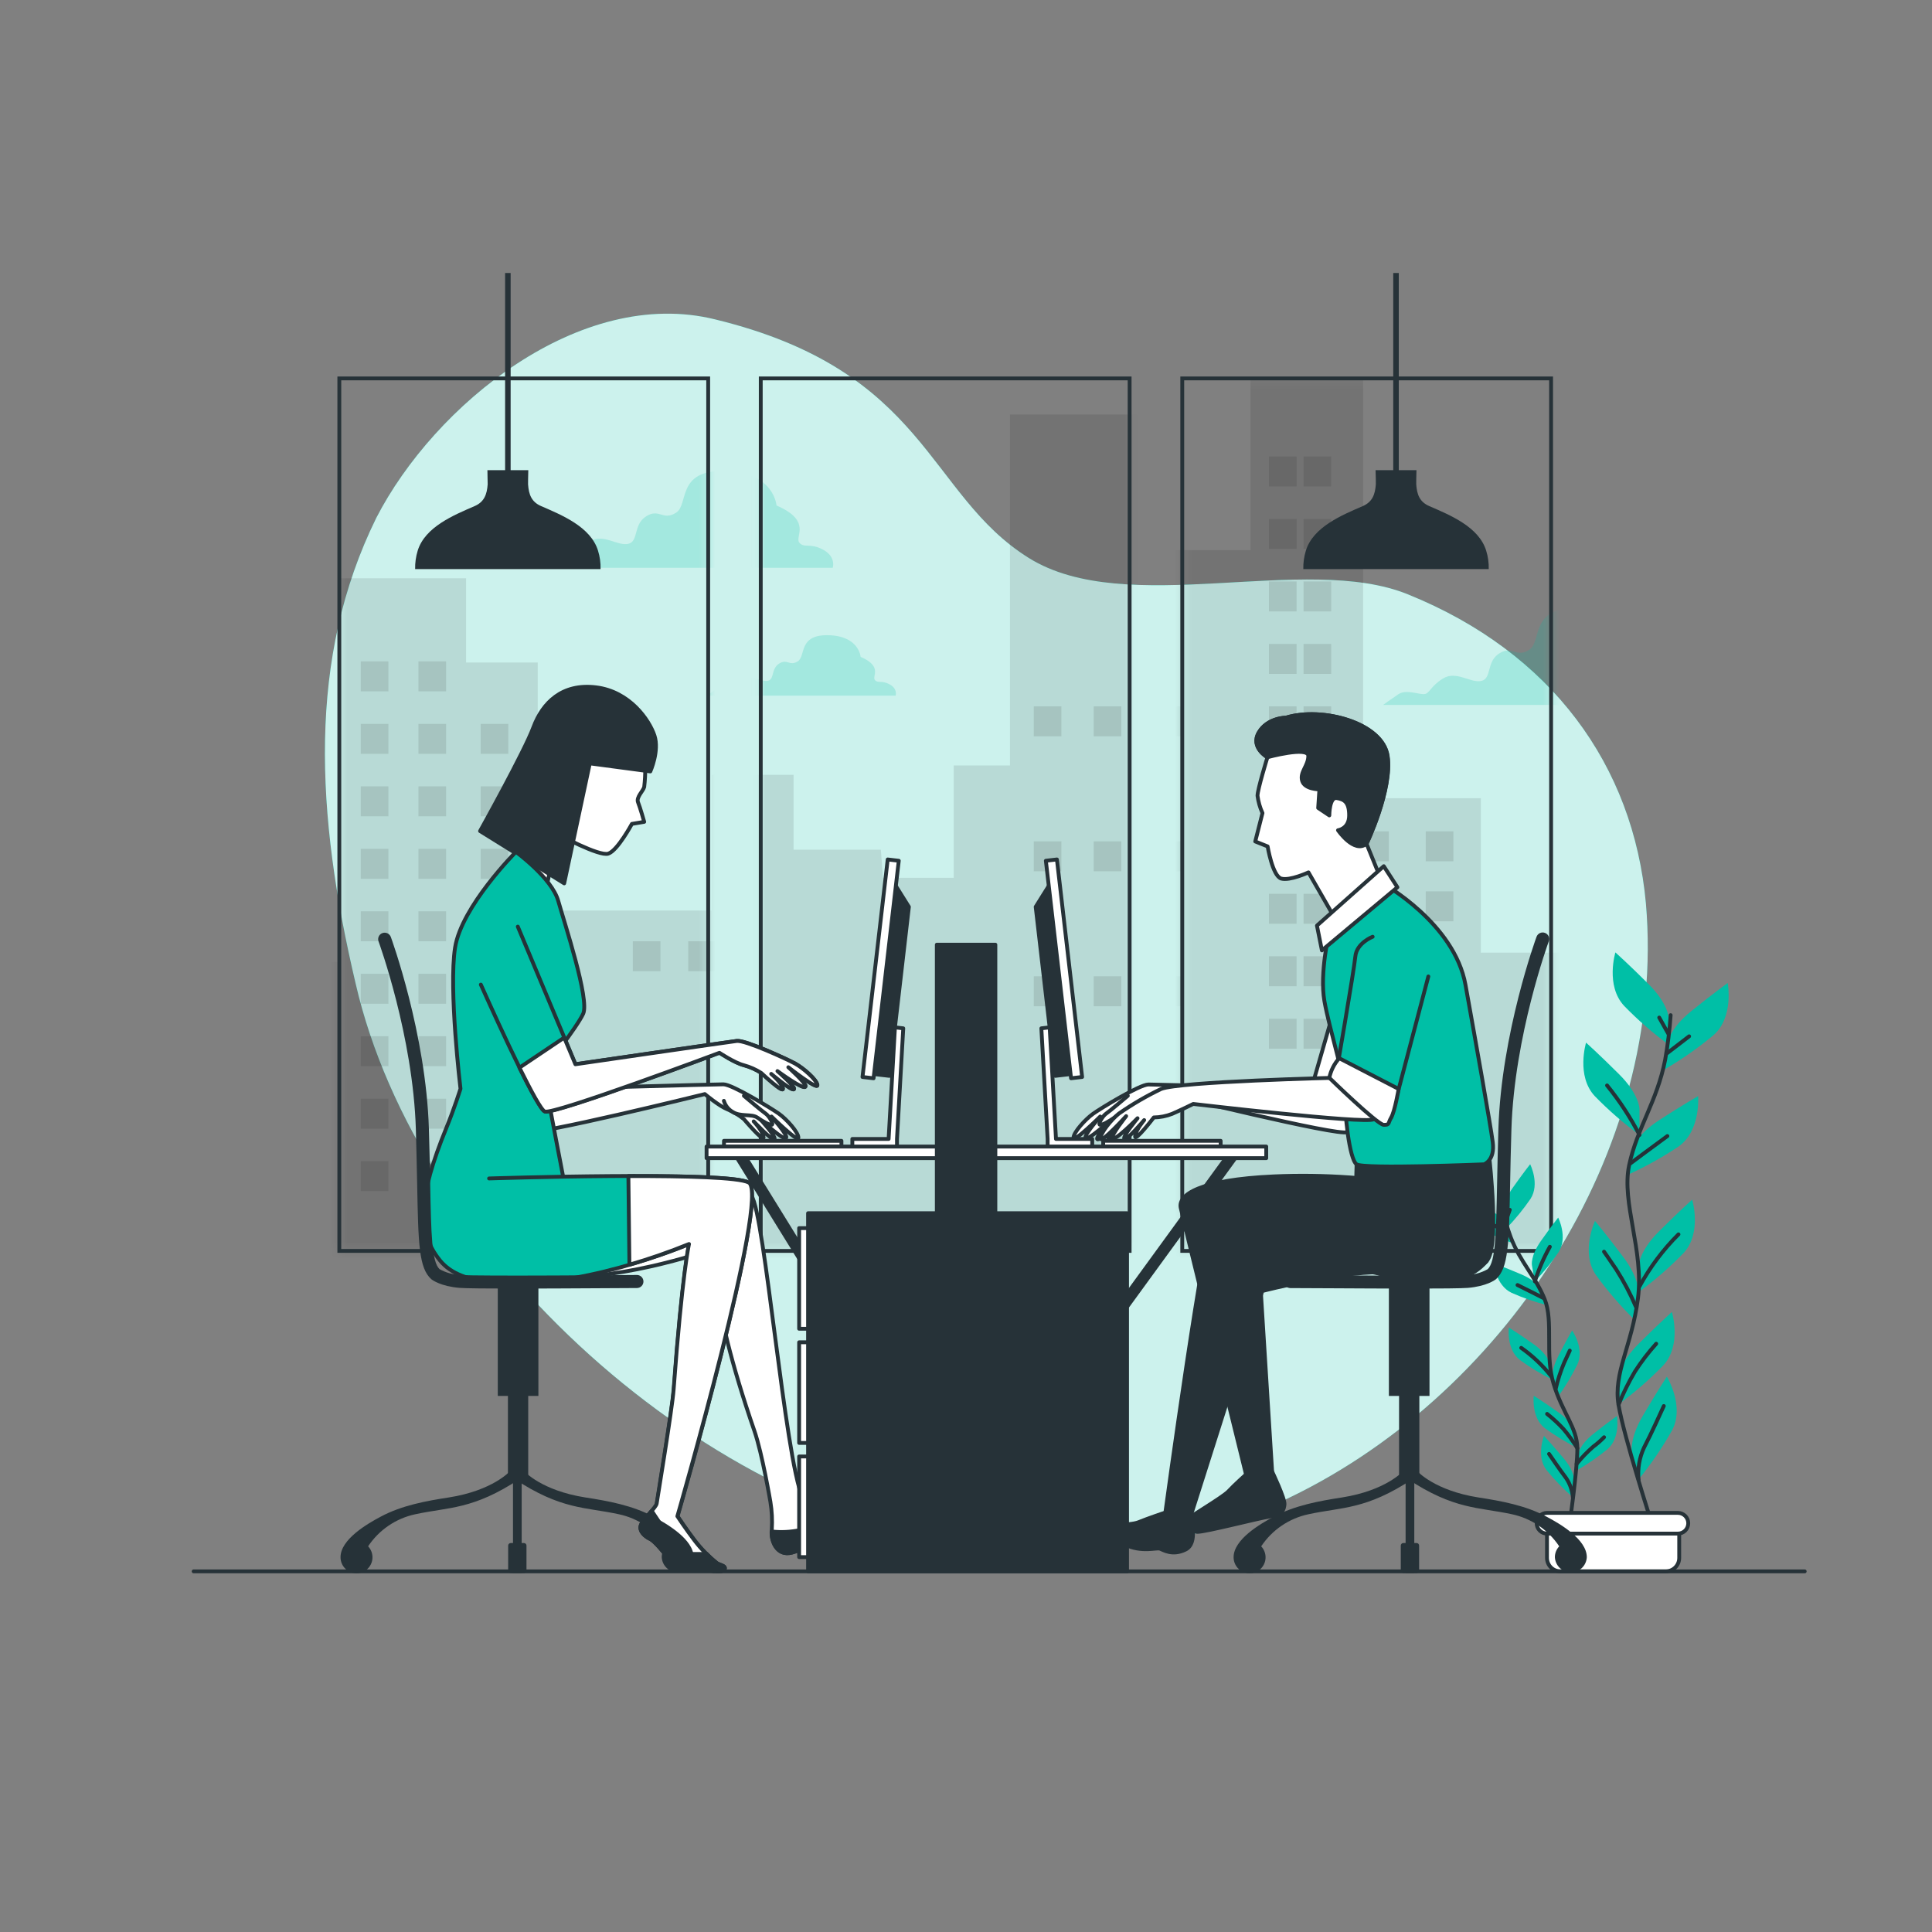 <?xml version="1.0" encoding="UTF-8"?> <svg xmlns="http://www.w3.org/2000/svg" width="231" height="231" viewBox="0 0 231 231" fill="none"><rect x="0" y="0" width="231" height="231" fill="#808080" stroke="none"/><path d="M118.265 185.12C124.459 185.82 130.72 185.68 136.876 184.702C142.485 183.758 147.934 182.036 153.066 179.584C179.56 167.405 199.36 137.778 196.792 108.008C195.285 91.534 185.555 78.032 168.355 71.072C156.056 66.05 134.694 73.998 123.011 66.717C110.818 59.109 110.91 44.367 85.519 38.192C69.366 34.186 51.932 48.428 44.995 61.916C36.725 78.716 37.74 97.29 42.528 117.624C49.933 149.745 84.54 181.422 118.265 185.12Z" fill="#00BFA6"></path><g opacity="0.8"><path d="M118.265 185.119C124.459 185.82 130.72 185.679 136.876 184.701C142.485 183.758 147.934 182.035 153.066 179.584C179.56 167.405 199.36 137.777 196.792 108.008C195.285 91.533 185.555 78.031 168.355 71.071C156.056 66.05 134.694 73.998 123.011 66.716C110.818 59.108 110.91 44.366 85.519 38.192C69.366 34.185 51.932 48.427 44.995 61.915C36.725 78.716 37.74 97.29 42.528 117.623C49.933 149.745 84.54 181.421 118.265 185.119Z" fill="white"></path></g><mask id="mask0_3989_47392" style="mask-type:luminance" maskUnits="userSpaceOnUse" x="40" y="45" width="146" height="105"><path d="M84.675 149.565H40.572V45.243H84.675V149.565ZM135.063 45.243H90.96V149.565H135.063V45.243ZM185.456 45.243H141.357V149.565H185.46L185.456 45.243Z" fill="white"></path></mask><g mask="url(#mask0_3989_47392)"><path d="M137.283 65.118V65.788H137.678C137.55 65.568 137.426 65.343 137.283 65.118Z" fill="white"></path><g opacity="0.2"><path d="M98.426 65.729C96.85 64.87 96.129 65.586 95.564 64.87C94.999 64.153 97.135 62.292 92.844 60.436C92.844 60.436 92.559 56.43 86.693 56.302C80.826 56.173 82.402 60.303 80.831 61.305C79.259 62.306 78.828 60.735 77.252 61.737C75.676 62.738 76.393 64.741 75.106 65.026C73.82 65.311 72.102 63.74 70.512 64.741C68.923 65.743 68.936 66.602 68.215 66.602C67.494 66.602 66.07 66.027 65.211 66.602C64.352 67.176 63.373 67.888 63.373 67.888H99.565C99.565 67.888 100.006 66.588 98.426 65.729Z" fill="#00BFA6"></path></g><g opacity="0.2"><path d="M200.43 82.121C198.854 81.262 198.133 81.979 197.568 81.262C197.003 80.546 199.139 78.69 194.848 76.829C194.848 76.829 194.563 72.823 188.696 72.694C182.83 72.566 184.406 76.7 182.834 77.702C181.263 78.703 180.831 77.128 179.256 78.129C177.68 79.131 178.397 81.134 177.11 81.418C175.824 81.703 174.106 80.132 172.516 81.134C170.927 82.135 170.94 82.994 170.219 82.994C169.498 82.994 168.074 82.42 167.215 82.994C166.355 83.569 165.377 84.281 165.377 84.281H201.569C201.569 84.281 201.996 82.981 200.43 82.121Z" fill="#00BFA6"></path></g><g opacity="0.2"><path d="M106.385 81.835C105.402 81.297 104.956 81.743 104.598 81.297C104.239 80.852 105.581 79.689 102.903 78.541C102.903 78.541 102.723 76.037 99.062 75.95C95.4 75.863 96.384 78.449 95.387 79.074C94.39 79.699 94.137 78.716 93.154 79.345C92.171 79.974 92.617 81.219 91.817 81.398C91.018 81.578 89.938 80.594 88.96 81.219C87.981 81.844 87.977 82.377 87.531 82.377C87.085 82.377 86.189 82.023 85.652 82.377C85.114 82.731 84.494 83.181 84.494 83.181H107.083C107.083 83.181 107.359 82.368 106.385 81.835Z" fill="#00BFA6"></path></g><path opacity="0.1" d="M17.709 153.278V115.023H40.427V69.142H55.725V79.212H64.293V108.867H85.095V92.641H94.885V101.59H102.088H105.318L105.575 104.953H114.028V91.524H120.759V49.562H137.279V65.784H149.518V45.349H162.978V95.438H177.055V113.902H186.881V154.1" fill="black"></path><path opacity="0.1" d="M46.443 79.08H43.135V82.663H46.443V79.08Z" fill="black"></path><path opacity="0.1" d="M53.339 79.08H50.031V82.663H53.339V79.08Z" fill="black"></path><path opacity="0.1" d="M46.443 86.549H43.135V90.132H46.443V86.549Z" fill="black"></path><path opacity="0.1" d="M53.339 86.549H50.031V90.132H53.339V86.549Z" fill="black"></path><path opacity="0.1" d="M60.778 86.549H57.471V90.132H60.778V86.549Z" fill="black"></path><path opacity="0.1" d="M60.778 94.019H57.471V97.602H60.778V94.019Z" fill="black"></path><path opacity="0.1" d="M60.778 101.49H57.471V105.073H60.778V101.49Z" fill="black"></path><path opacity="0.1" d="M60.778 108.959H57.471V112.542H60.778V108.959Z" fill="black"></path><path opacity="0.1" d="M60.778 116.429H57.471V120.012H60.778V116.429Z" fill="black"></path><path opacity="0.1" d="M60.778 123.899H57.471V127.483H60.778V123.899Z" fill="black"></path><path opacity="0.1" d="M46.443 94.019H43.135V97.602H46.443V94.019Z" fill="black"></path><path opacity="0.1" d="M53.339 94.019H50.031V97.602H53.339V94.019Z" fill="black"></path><path opacity="0.1" d="M46.443 101.49H43.135V105.073H46.443V101.49Z" fill="black"></path><path opacity="0.1" d="M53.339 101.49H50.031V105.073H53.339V101.49Z" fill="black"></path><path opacity="0.1" d="M46.443 108.959H43.135V112.542H46.443V108.959Z" fill="black"></path><path opacity="0.1" d="M53.339 108.959H50.031V112.542H53.339V108.959Z" fill="black"></path><path opacity="0.1" d="M46.443 116.429H43.135V120.012H46.443V116.429Z" fill="black"></path><path opacity="0.1" d="M78.974 112.542H75.666V116.125H78.974V112.542Z" fill="black"></path><path opacity="0.1" d="M85.595 112.542H82.287V116.125H85.595V112.542Z" fill="black"></path><path opacity="0.1" d="M155.028 54.578H151.721V58.161H155.028V54.578Z" fill="black"></path><path opacity="0.1" d="M159.165 54.578H155.857V58.161H159.165V54.578Z" fill="black"></path><path opacity="0.1" d="M155.028 62.048H151.721V65.631H155.028V62.048Z" fill="black"></path><path opacity="0.1" d="M159.165 62.048H155.857V65.631H159.165V62.048Z" fill="black"></path><path opacity="0.1" d="M155.028 69.519H151.721V73.102H155.028V69.519Z" fill="black"></path><path opacity="0.1" d="M159.165 69.519H155.857V73.102H159.165V69.519Z" fill="black"></path><path opacity="0.1" d="M155.028 76.988H151.721V80.572H155.028V76.988Z" fill="black"></path><path opacity="0.1" d="M159.165 76.988H155.857V80.572H159.165V76.988Z" fill="black"></path><path opacity="0.1" d="M155.028 84.457H151.721V88.041H155.028V84.457Z" fill="black"></path><path opacity="0.1" d="M159.165 84.457H155.857V88.041H159.165V84.457Z" fill="black"></path><path opacity="0.1" d="M126.907 84.457H123.6V88.041H126.907V84.457Z" fill="black"></path><path opacity="0.1" d="M134.073 84.457H130.766V88.041H134.073V84.457Z" fill="black"></path><path opacity="0.1" d="M141.243 84.457H137.936V88.041H141.243V84.457Z" fill="black"></path><path opacity="0.1" d="M126.907 100.593H123.6V104.176H126.907V100.593Z" fill="black"></path><path opacity="0.1" d="M134.073 100.593H130.766V104.176H134.073V100.593Z" fill="black"></path><path opacity="0.1" d="M141.243 100.593H137.936V104.176H141.243V100.593Z" fill="black"></path><path opacity="0.1" d="M126.907 116.728H123.6V120.311H126.907V116.728Z" fill="black"></path><path opacity="0.1" d="M134.073 116.728H130.766V120.311H134.073V116.728Z" fill="black"></path><path opacity="0.1" d="M141.243 116.728H137.936V120.311H141.243V116.728Z" fill="black"></path><path opacity="0.1" d="M155.028 91.928H151.721V95.511H155.028V91.928Z" fill="black"></path><path opacity="0.1" d="M159.165 91.928H155.857V95.511H159.165V91.928Z" fill="black"></path><path opacity="0.1" d="M155.028 99.398H151.721V102.982H155.028V99.398Z" fill="black"></path><path opacity="0.1" d="M159.165 99.398H155.857V102.982H159.165V99.398Z" fill="black"></path><path opacity="0.1" d="M155.028 106.867H151.721V110.451H155.028V106.867Z" fill="black"></path><path opacity="0.1" d="M159.165 106.867H155.857V110.451H159.165V106.867Z" fill="black"></path><path opacity="0.1" d="M166.056 99.398H162.748V102.982H166.056V99.398Z" fill="black"></path><path opacity="0.1" d="M173.778 99.398H170.471V102.982H173.778V99.398Z" fill="black"></path><path opacity="0.1" d="M166.056 106.57H162.748V110.153H166.056V106.57Z" fill="black"></path><path opacity="0.1" d="M173.778 106.57H170.471V110.153H173.778V106.57Z" fill="black"></path><path opacity="0.1" d="M166.056 113.736H162.748V117.32H166.056V113.736Z" fill="black"></path><path opacity="0.1" d="M173.778 113.736H170.471V117.32H173.778V113.736Z" fill="black"></path><path opacity="0.1" d="M166.056 120.907H162.748V124.491H166.056V120.907Z" fill="black"></path><path opacity="0.1" d="M173.778 120.907H170.471V124.491H173.778V120.907Z" fill="black"></path><path opacity="0.1" d="M155.028 114.333H151.721V117.917H155.028V114.333Z" fill="black"></path><path opacity="0.1" d="M159.165 114.333H155.857V117.917H159.165V114.333Z" fill="black"></path><path opacity="0.1" d="M155.028 121.804H151.721V125.388H155.028V121.804Z" fill="black"></path><path opacity="0.1" d="M159.165 121.804H155.857V125.388H159.165V121.804Z" fill="black"></path><path opacity="0.1" d="M53.339 116.429H50.031V120.012H53.339V116.429Z" fill="black"></path><path opacity="0.1" d="M46.443 123.899H43.135V127.483H46.443V123.899Z" fill="black"></path><path opacity="0.1" d="M53.339 123.899H50.031V127.483H53.339V123.899Z" fill="black"></path><path opacity="0.1" d="M46.443 131.368H43.135V134.952H46.443V131.368Z" fill="black"></path><path opacity="0.1" d="M53.339 131.368H50.031V134.952H53.339V131.368Z" fill="black"></path><path opacity="0.1" d="M46.443 138.834H43.135V142.417H46.443V138.834Z" fill="black"></path><path opacity="0.1" d="M53.339 138.834H50.031V142.417H53.339V138.834Z" fill="black"></path></g><path d="M84.675 149.566H40.572V45.244H84.675V149.566ZM135.063 45.244H90.96V149.566H135.063V45.244ZM185.456 45.244H141.357V149.566H185.46L185.456 45.244Z" stroke="#263238" stroke-width="0.459" stroke-miterlimit="10"></path><path d="M177.693 65.834C176.82 62.99 173.356 61.58 170.898 60.514C169.745 60.018 169.414 59.136 169.332 57.905C169.332 57.772 169.332 56.986 169.359 56.219H164.471C164.494 56.991 164.513 57.772 164.503 57.905C164.416 59.122 164.085 60.018 162.937 60.514C160.479 61.58 157.015 62.99 156.138 65.834C155.918 66.55 155.814 67.296 155.83 68.044H178.001C178.021 67.295 177.917 66.549 177.693 65.834Z" fill="#263238"></path><path d="M167.246 32.642H166.584V56.669H167.246V32.642Z" fill="#263238"></path><path d="M71.5 65.834C70.627 62.99 67.163 61.58 64.705 60.514C63.552 60.018 63.221 59.136 63.138 57.905C63.138 57.772 63.138 56.986 63.166 56.219H58.278C58.278 56.991 58.319 57.772 58.31 57.905C58.223 59.122 57.892 60.018 56.743 60.514C54.286 61.58 50.822 62.99 49.944 65.834C49.724 66.55 49.62 67.296 49.636 68.044H71.807C71.828 67.295 71.724 66.549 71.5 65.834Z" fill="#263238"></path><path d="M61.054 32.642H60.393V56.669H61.054V32.642Z" fill="#263238"></path><path d="M199.531 121.803C199.531 121.803 199.531 120.076 197.114 117.669C194.698 115.261 193.145 113.874 193.145 113.874C193.145 113.874 191.937 117.843 194.183 120.26C195.832 121.96 197.621 123.518 199.531 124.918V121.803Z" fill="#00BFA6"></path><path d="M196.023 132.596C196.023 132.596 196.023 130.873 193.607 128.461C191.19 126.05 189.638 124.662 189.638 124.662C189.638 124.662 188.429 128.631 190.671 131.048C192.323 132.745 194.113 134.302 196.023 135.702V132.596Z" fill="#00BFA6"></path><path d="M199.379 124.758C199.379 124.758 199.563 123.04 202.218 120.894C204.873 118.749 206.569 117.536 206.569 117.536C206.569 117.536 207.35 121.611 204.864 123.779C203.044 125.294 201.1 126.654 199.053 127.845L199.379 124.758Z" fill="#00BFA6"></path><path d="M195.143 137.489C195.143 137.489 195.506 135.799 198.359 133.943C201.211 132.087 203.035 131.062 203.035 131.062C203.035 131.062 203.384 135.197 200.688 137.089C198.717 138.406 196.639 139.556 194.477 140.526L195.143 137.489Z" fill="#00BFA6"></path><path d="M195.939 151.366C195.939 151.366 195.939 149.639 198.356 147.231C200.772 144.824 202.325 143.437 202.325 143.437C202.325 143.437 203.533 147.406 201.292 149.822C199.642 151.523 197.851 153.081 195.939 154.481V151.366Z" fill="#00BFA6"></path><path d="M195.901 154.752C195.901 154.752 196.144 153.043 194.095 150.31C192.046 147.576 190.705 145.987 190.705 145.987C190.705 145.987 188.945 149.745 190.824 152.455C192.217 154.373 193.768 156.171 195.46 157.83L195.901 154.752Z" fill="#00BFA6"></path><path d="M193.518 164.794C193.518 164.794 193.518 163.067 195.934 160.659C198.351 158.252 199.903 156.865 199.903 156.865C199.903 156.865 201.112 160.834 198.87 163.251C197.219 164.95 195.428 166.508 193.518 167.909V164.794Z" fill="#00BFA6"></path><path d="M195.131 173.897C195.131 173.897 194.695 172.229 196.422 169.28C198.15 166.331 199.298 164.599 199.298 164.599C199.298 164.599 201.471 168.136 199.914 171.03C198.749 173.093 197.412 175.054 195.917 176.892L195.131 173.897Z" fill="#00BFA6"></path><path d="M199.752 121.377C199.628 123.173 199.407 124.961 199.091 126.734C198.135 131.668 195.746 134.851 194.79 139.312C193.835 143.773 196.578 149.511 195.843 155.235C195.107 160.96 192.879 164.148 193.518 167.966C194.157 171.783 197.496 182.134 197.496 182.134" stroke="#263238" stroke-width="0.459" stroke-linecap="round" stroke-linejoin="round"></path><path d="M199.355 125.906L201.96 123.908" stroke="#263238" stroke-width="0.459" stroke-linecap="round" stroke-linejoin="round"></path><path d="M199.476 123.606L198.387 121.667" stroke="#263238" stroke-width="0.459" stroke-linecap="round" stroke-linejoin="round"></path><path d="M194.939 139.105C194.939 139.105 197.117 137.47 199.359 135.834" stroke="#263238" stroke-width="0.459" stroke-linecap="round" stroke-linejoin="round"></path><path d="M196.026 135.702C194.939 133.6 193.64 131.616 192.148 129.78" stroke="#263238" stroke-width="0.459" stroke-linecap="round" stroke-linejoin="round"></path><path d="M196.023 153.821C197.267 151.528 198.838 149.428 200.686 147.587" stroke="#263238" stroke-width="0.459" stroke-linecap="round" stroke-linejoin="round"></path><path d="M195.603 156.259C194.94 154.702 194.15 153.203 193.241 151.775C191.969 149.901 191.785 149.657 191.785 149.657" stroke="#263238" stroke-width="0.459" stroke-linecap="round" stroke-linejoin="round"></path><path d="M193.518 167.965C194.069 166.594 194.725 165.267 195.479 163.996C196.236 162.818 197.087 161.704 198.024 160.665" stroke="#263238" stroke-width="0.459" stroke-linecap="round" stroke-linejoin="round"></path><path d="M195.914 176.9C195.789 175.59 196.016 174.271 196.571 173.078C197.49 171.323 198.505 169.021 198.932 168.112" stroke="#263238" stroke-width="0.459" stroke-linecap="round" stroke-linejoin="round"></path><path d="M179.811 144.874C179.811 144.874 179.622 143.79 180.877 142.012C182.131 140.234 182.953 139.201 182.953 139.201C182.953 139.201 184.143 141.562 182.999 143.335C182.146 144.579 181.192 145.749 180.146 146.836L179.811 144.874Z" fill="#00BFA6"></path><path d="M183.162 151.252C183.162 151.252 182.978 150.172 184.228 148.394C185.477 146.616 186.304 145.583 186.304 145.583C186.304 145.583 187.494 147.939 186.35 149.717C185.5 150.963 184.547 152.136 183.502 153.222L183.162 151.252Z" fill="#00BFA6"></path><path d="M180.224 146.704C180.224 146.704 179.926 145.648 178.024 144.586C176.122 143.525 174.932 142.956 174.932 142.956C174.932 142.956 174.886 145.597 176.678 146.686C177.986 147.437 179.353 148.079 180.766 148.606L180.224 146.704Z" fill="#00BFA6"></path><path d="M184.263 154.224C184.263 154.224 183.854 153.204 181.855 152.354C179.857 151.504 178.607 151.054 178.607 151.054C178.607 151.054 178.837 153.686 180.734 154.577C182.113 155.19 183.541 155.684 185.002 156.057L184.263 154.224Z" fill="#00BFA6"></path><path d="M185.276 163.013C185.276 163.013 185.088 161.933 183.31 160.679C181.532 159.425 180.407 158.731 180.407 158.731C180.407 158.731 180.08 161.35 181.748 162.622C182.969 163.509 184.261 164.293 185.612 164.965L185.276 163.013Z" fill="#00BFA6"></path><path d="M185.664 165.134C185.664 165.134 185.324 164.091 186.312 162.153C187.299 160.214 187.97 159.075 187.97 159.075C187.97 159.075 189.482 161.239 188.6 163.14C187.934 164.494 187.156 165.789 186.275 167.013L185.664 165.134Z" fill="#00BFA6"></path><path d="M188.698 173.864C188.698 173.864 188.827 172.775 190.536 171.42C192.245 170.064 193.325 169.311 193.325 169.311C193.325 169.311 193.784 171.907 192.204 173.271C191.037 174.226 189.792 175.082 188.482 175.83L188.698 173.864Z" fill="#00BFA6"></path><path d="M188.253 171.171C188.253 171.171 188.064 170.091 186.287 168.837C184.509 167.583 183.383 166.884 183.383 166.884C183.383 166.884 183.057 169.507 184.729 170.775C185.948 171.663 187.239 172.447 188.588 173.118L188.253 171.171Z" fill="#00BFA6"></path><path d="M188.216 177.057C188.216 177.057 188.312 175.959 186.906 174.301C185.5 172.642 184.609 171.678 184.609 171.678C184.609 171.678 183.631 174.131 184.922 175.785C185.877 176.951 186.928 178.036 188.064 179.028L188.216 177.057Z" fill="#00BFA6"></path><path d="M179.627 144.623C179.898 145.737 180.231 146.835 180.624 147.912C181.759 150.903 183.601 152.64 184.685 155.332C185.769 158.024 184.685 161.92 185.751 165.439C186.817 168.958 188.576 170.704 188.595 173.171C188.613 175.638 187.634 182.487 187.634 182.487" stroke="#263238" stroke-width="0.459" stroke-linecap="round" stroke-linejoin="round"></path><path d="M180.369 147.421L178.518 146.447" stroke="#263238" stroke-width="0.459" stroke-linecap="round" stroke-linejoin="round"></path><path d="M180.043 145.987L180.516 144.654" stroke="#263238" stroke-width="0.459" stroke-linecap="round" stroke-linejoin="round"></path><path d="M184.572 155.217C184.572 155.217 183.028 154.431 181.443 153.646" stroke="#263238" stroke-width="0.459" stroke-linecap="round" stroke-linejoin="round"></path><path d="M183.521 153.205C183.975 151.77 184.574 150.385 185.309 149.071" stroke="#263238" stroke-width="0.459" stroke-linecap="round" stroke-linejoin="round"></path><path d="M185.487 164.567C184.457 163.262 183.244 162.113 181.885 161.158" stroke="#263238" stroke-width="0.459" stroke-linecap="round" stroke-linejoin="round"></path><path d="M186.012 166.036C186.257 164.989 186.589 163.964 187.004 162.972C187.601 161.653 187.689 161.483 187.689 161.483" stroke="#263238" stroke-width="0.459" stroke-linecap="round" stroke-linejoin="round"></path><path d="M188.51 175.032C189.11 174.286 189.776 173.596 190.499 172.969C190.958 172.628 191.39 172.252 191.79 171.843" stroke="#263238" stroke-width="0.459" stroke-linecap="round" stroke-linejoin="round"></path><path d="M188.599 173.161C188.104 172.354 187.548 171.587 186.936 170.864C186.332 170.21 185.678 169.605 184.979 169.054" stroke="#263238" stroke-width="0.459" stroke-linecap="round" stroke-linejoin="round"></path><path d="M188.057 179.028C187.994 178.192 187.71 177.389 187.234 176.699C186.472 175.697 185.576 174.365 185.213 173.841" stroke="#263238" stroke-width="0.459" stroke-linecap="round" stroke-linejoin="round"></path><path d="M184.967 181.283H200.775V186.272C200.775 186.699 200.606 187.108 200.304 187.409C200.003 187.711 199.594 187.88 199.167 187.88H186.575C186.148 187.88 185.739 187.711 185.438 187.409C185.136 187.108 184.967 186.699 184.967 186.272V181.283Z" fill="white" stroke="#263238" stroke-width="0.459" stroke-linecap="round" stroke-linejoin="round"></path><path d="M200.62 183.365H184.968C184.64 183.364 184.326 183.233 184.094 183C183.862 182.768 183.732 182.453 183.732 182.125C183.734 181.798 183.864 181.484 184.096 181.252C184.327 181.021 184.641 180.89 184.968 180.889H200.62C200.948 180.889 201.262 181.019 201.494 181.251C201.726 181.483 201.856 181.797 201.856 182.125C201.857 182.288 201.825 182.449 201.763 182.599C201.701 182.75 201.611 182.887 201.496 183.002C201.381 183.117 201.244 183.208 201.094 183.271C200.944 183.333 200.783 183.365 200.62 183.365Z" fill="white" stroke="#263238" stroke-width="0.459" stroke-linecap="round" stroke-linejoin="round"></path><path d="M166.914 119.389C166.914 119.389 162.113 134.843 161.074 135.362C160.036 135.882 139.519 130.814 139.519 130.814C139.519 130.814 137.833 132.243 136.795 132.652C136.091 132.941 135.434 133.334 134.847 133.819C134.847 133.819 132.371 136.736 132.499 135.955C132.628 135.174 133.675 134.081 133.675 134.081C133.675 134.081 131.456 136.465 131.199 136.208C130.942 135.951 132.899 133.819 132.899 133.819C132.899 133.819 129.973 136.543 129.784 136.029C129.646 135.656 131.548 133.497 131.548 133.497C131.548 133.497 128.355 136.676 128.355 136.029C128.355 135.381 129.784 133.819 130.689 133.171C131.594 132.523 136.276 129.666 137.314 129.666C138.352 129.666 156.788 130.185 156.788 130.185L161.722 113.044" fill="white"></path><path d="M166.914 119.389C166.914 119.389 162.113 134.843 161.074 135.362C160.036 135.882 139.519 130.814 139.519 130.814C139.519 130.814 137.833 132.243 136.795 132.652C136.091 132.941 135.434 133.334 134.847 133.819C134.847 133.819 132.371 136.736 132.499 135.955C132.628 135.174 133.675 134.081 133.675 134.081C133.675 134.081 131.456 136.465 131.199 136.208C130.942 135.951 132.899 133.819 132.899 133.819C132.899 133.819 129.973 136.543 129.784 136.029C129.646 135.656 131.548 133.497 131.548 133.497C131.548 133.497 128.355 136.676 128.355 136.029C128.355 135.381 129.784 133.819 130.689 133.171C131.594 132.523 136.276 129.666 137.314 129.666C138.352 129.666 156.788 130.185 156.788 130.185L161.722 113.044" stroke="#263238" stroke-width="0.459" stroke-linecap="round" stroke-linejoin="round"></path><path d="M137.25 131.622C137.081 132.189 136.697 132.667 136.18 132.955C135.261 133.552 133.915 133.152 133.249 133.621C132.583 134.089 131.784 134.54 131.517 134.484C131.251 134.429 131.852 133.419 132.252 133.152C132.652 132.886 134.848 131.021 134.848 131.021" fill="white"></path><path d="M137.25 131.622C137.081 132.189 136.697 132.667 136.18 132.955C135.261 133.552 133.915 133.152 133.249 133.621C132.583 134.089 131.784 134.54 131.517 134.484C131.251 134.429 131.852 133.419 132.252 133.152C132.652 132.886 134.848 131.021 134.848 131.021" stroke="#263238" stroke-width="0.459" stroke-linecap="round" stroke-linejoin="round"></path><path d="M139.409 180.816C139.409 180.816 137.213 181.556 136.133 182.002C135.053 182.447 131.658 182.245 131.295 182.783C130.932 183.32 132.403 183.66 134.465 184.662C136.528 185.663 138.274 185.011 138.692 185.167C139.11 185.323 140.19 186.044 141.752 185.273C143.313 184.501 142.344 181.496 142.344 181.496L139.409 180.816Z" fill="#263238" stroke="#263238" stroke-width="0.459" stroke-linecap="round" stroke-linejoin="round"></path><path d="M163.346 141.688C163.346 141.688 146.449 143.696 145.3 144.62C144.152 145.543 139.328 180.913 139.328 180.913L142.264 181.588L150.919 154.364C150.919 154.364 161.072 151.727 166.373 152.158C171.675 152.59 173.297 151.4 174.376 148.373C175.456 145.345 174.055 143.071 172.433 142.639" fill="#263238"></path><path d="M163.346 141.688C163.346 141.688 146.449 143.696 145.3 144.62C144.152 145.543 139.328 180.913 139.328 180.913L142.264 181.588L150.919 154.364C150.919 154.364 161.072 151.727 166.373 152.158C171.675 152.59 173.297 151.4 174.376 148.373C175.456 145.345 174.055 143.071 172.433 142.639" stroke="#263238" stroke-width="0.459" stroke-linecap="round" stroke-linejoin="round"></path><path d="M162.198 139.23C162.198 139.23 161.969 147.5 161.969 149.223C161.969 150.945 164.05 152.691 167.688 152.691C171.327 152.691 176.187 152.342 177.745 150.785C179.302 149.227 178.094 138.647 178.094 138.647L162.198 139.23Z" fill="#263238" stroke="#263238" stroke-width="0.459" stroke-linecap="round" stroke-linejoin="round"></path><path d="M158.944 111.409C158.944 111.409 157.759 116.292 158.351 119.678C158.944 123.064 161.016 129.592 160.869 131.223C160.722 132.854 161.328 138.619 162.201 139.212C163.074 139.805 177.44 139.212 177.44 139.212C177.44 139.212 178.772 138.753 178.478 136.547C178.184 134.342 176.553 125.154 175.221 117.753C173.889 110.352 165.307 105.62 165.307 105.62L158.944 111.409Z" fill="#00BFA6" stroke="#263238" stroke-width="0.459" stroke-linecap="round" stroke-linejoin="round"></path><path d="M153.759 85.811C153.759 85.811 151.54 85.811 150.502 87.589C149.464 89.367 151.54 90.548 151.54 90.548C151.54 90.548 150.355 94.393 150.355 95.142C150.447 95.858 150.647 96.557 150.948 97.214L150.084 100.609L151.563 101.201C151.563 101.201 152.151 104.752 153.19 105.047C154.228 105.341 156.447 104.307 156.447 104.307L159.258 109.19L165.323 105.639L163.398 100.903C163.398 100.903 166.508 94.393 165.915 90.396C165.323 86.399 158.055 84.479 153.759 85.811Z" fill="white" stroke="#263238" stroke-width="0.459" stroke-linecap="round" stroke-linejoin="round"></path><path d="M165.896 90.396C165.303 86.403 158.054 84.478 153.763 85.802C153.763 85.802 151.544 85.802 150.506 87.579C149.467 89.357 151.544 90.538 151.544 90.538C151.544 90.538 156.427 89.206 156.427 90.386C156.427 91.567 155.389 92.311 155.688 93.35C155.986 94.388 157.755 94.383 157.755 94.383L157.608 96.602L158.94 97.493C158.94 97.493 158.94 95.27 159.827 95.421C160.714 95.573 161.311 95.881 161.311 97.493C161.311 99.106 159.979 99.267 159.979 99.267C159.979 99.267 161.899 102.078 163.378 100.893C163.378 100.902 166.488 94.392 165.896 90.396Z" fill="#263238" stroke="#263238" stroke-width="0.459" stroke-linecap="round" stroke-linejoin="round"></path><path d="M165.45 103.567L157.461 110.67L158.054 113.633L167.081 106.085L165.45 103.567Z" fill="white" stroke="#263238" stroke-width="0.459" stroke-linecap="round" stroke-linejoin="round"></path><path d="M133.771 133.152C135.374 132.035 137.064 131.049 138.825 130.202C141.044 129.316 159.687 128.861 159.687 128.861L160.477 125.498L166.353 128.153C165.466 131.117 164.621 133.611 164.23 133.832C163.219 134.401 142.67 131.994 142.67 131.994C142.67 131.994 141.172 132.734 140.153 133.175C139.453 133.451 138.709 133.597 137.957 133.607C137.957 133.607 135.632 136.639 135.724 135.853C135.816 135.068 136.803 133.924 136.803 133.924C136.803 133.924 134.704 136.418 134.433 136.17C134.162 135.922 136.009 133.703 136.009 133.703C136.009 133.703 133.225 136.57 133.009 136.064C132.853 135.697 134.649 133.45 134.649 133.45C134.649 133.45 131.617 136.786 131.585 136.138C131.552 135.49 132.894 133.845 133.771 133.152Z" fill="white" stroke="#263238" stroke-width="0.459" stroke-linecap="round" stroke-linejoin="round"></path><path d="M164.122 112.002C164.122 112.002 162.197 112.742 162.05 114.372C161.903 116.003 159.68 128.862 159.68 128.862L166.341 133.608L170.779 116.752" fill="#00BFA6"></path><path d="M164.122 112.002C164.122 112.002 162.197 112.742 162.05 114.372C161.903 116.003 159.68 128.862 159.68 128.862L166.341 133.608L170.779 116.752" stroke="#263238" stroke-width="0.459" stroke-linecap="round" stroke-linejoin="round"></path><path d="M158.941 128.87C158.941 128.87 164.712 134.493 165.451 134.493C166.191 134.493 165.911 134.346 166.342 133.606C166.774 132.867 167.229 130.202 167.229 130.202L160.127 126.527C159.53 127.188 159.121 127.997 158.941 128.87Z" fill="white" stroke="#263238" stroke-width="0.459" stroke-linecap="round" stroke-linejoin="round"></path><path d="M170.301 141.942C164.38 140.819 158.349 140.387 152.329 140.655C143.411 141.055 140.843 142.851 141.174 144.413C141.505 145.975 148.984 176.31 148.984 176.31L152.103 175.965L150.372 148.401C150.372 148.401 161.122 151.998 167.705 152.692C174.288 153.386 175.974 152.756 177.761 150.785" fill="#263238"></path><path d="M170.301 141.942C164.38 140.819 158.349 140.387 152.329 140.655C143.411 141.055 140.843 142.851 141.174 144.413C141.505 145.975 148.984 176.31 148.984 176.31L152.103 175.965L150.372 148.401C150.372 148.401 161.122 151.998 167.705 152.692C174.288 153.386 175.974 152.756 177.761 150.785" stroke="#263238" stroke-width="0.459" stroke-linecap="round" stroke-linejoin="round"></path><path d="M148.967 176.309C148.967 176.309 147.589 177.54 146.886 178.298C146.183 179.056 141.727 181.633 141.35 182.088C140.973 182.543 142.181 183.154 143.187 183.154C144.194 183.154 150.317 181.56 151.833 181.316C153.35 181.073 153.506 180.558 153.579 179.874C153.653 179.189 152.105 175.95 152.105 175.95L148.967 176.309Z" fill="#263238" stroke="#263238" stroke-width="0.459" stroke-linecap="round" stroke-linejoin="round"></path><path d="M166.062 166.905H170.918V153.384H166.062V166.905Z" fill="#263238"></path><path d="M167.279 176.961H169.705V163.441H167.279V176.961Z" fill="#263238"></path><path d="M168.947 154.069C172.131 154.069 174.773 154.046 175.489 153.987C177.745 153.798 178.751 153.04 178.861 152.953C180.364 151.621 180.419 148.694 180.556 141.633C180.593 139.722 180.635 137.554 180.713 135.031C181.053 123.854 185.132 112.677 185.174 112.566C185.213 112.469 185.233 112.365 185.231 112.26C185.23 112.155 185.207 112.052 185.165 111.956C185.123 111.86 185.061 111.773 184.985 111.702C184.908 111.63 184.818 111.574 184.719 111.538C184.621 111.502 184.516 111.486 184.411 111.491C184.306 111.496 184.204 111.523 184.109 111.569C184.015 111.614 183.931 111.679 183.862 111.758C183.793 111.837 183.741 111.929 183.708 112.029C183.667 112.139 179.5 123.546 179.155 134.999C179.077 137.531 179.036 139.699 178.999 141.615C178.88 147.587 178.815 150.863 177.878 151.749C177.108 152.183 176.244 152.422 175.361 152.448C173.339 152.613 154.471 152.448 154.283 152.448C154.076 152.448 153.877 152.53 153.731 152.676C153.584 152.823 153.502 153.021 153.502 153.229C153.502 153.436 153.584 153.634 153.731 153.781C153.877 153.927 154.076 154.01 154.283 154.01C154.779 153.996 162.86 154.069 168.947 154.069Z" fill="#263238"></path><path d="M169.48 175.919C169.48 175.919 171.52 178.216 176.762 179.043C179.518 179.466 182.413 179.999 184.912 181.34C186.524 182.19 189.727 184.056 189.727 186.187C189.702 186.677 189.491 187.139 189.136 187.478C188.78 187.816 188.308 188.005 187.818 188.005C187.327 188.005 186.855 187.816 186.5 187.478C186.144 187.139 185.933 186.677 185.909 186.187C185.908 185.703 186.094 185.238 186.428 184.887C185.117 182.918 183.087 181.541 180.773 181.051C176.785 180.183 173.882 180.536 168.268 176.806L169.48 175.919Z" fill="#263238"></path><path d="M167.742 175.919C167.742 175.919 165.702 178.216 160.461 179.043C157.704 179.466 154.81 179.999 152.306 181.34C150.698 182.19 147.496 184.056 147.496 186.187C147.494 186.5 147.568 186.808 147.713 187.086C147.858 187.363 148.068 187.6 148.326 187.777C148.584 187.954 148.881 188.065 149.192 188.1C149.503 188.136 149.817 188.094 150.108 187.979C150.399 187.865 150.657 187.68 150.86 187.443C151.063 187.205 151.205 186.921 151.273 186.616C151.341 186.31 151.333 185.993 151.249 185.692C151.166 185.39 151.01 185.114 150.795 184.887C152.105 182.918 154.136 181.541 156.45 181.051C160.438 180.183 163.341 180.536 168.955 176.806L167.742 175.919Z" fill="#263238"></path><path d="M167.788 188.075H169.373C169.54 188.075 169.676 187.939 169.676 187.772V184.795C169.676 184.628 169.54 184.492 169.373 184.492H167.788C167.62 184.492 167.484 184.628 167.484 184.795V187.772C167.484 187.939 167.62 188.075 167.788 188.075Z" fill="#263238"></path><path d="M168.061 188.075H169.1V176.245H168.061V188.075Z" fill="#263238"></path><path d="M77.148 91.764C77.157 92.542 77.115 93.32 77.024 94.093C76.9 94.585 76.041 95.32 76.289 95.931C76.537 96.542 77.024 98.264 77.024 98.264L75.554 98.508C75.554 98.508 73.836 101.696 72.733 102.064C71.631 102.431 66.724 99.753 66.724 99.753L65.13 106.989L61.326 103.428C61.326 103.428 62.92 99.013 63.044 97.915C63.168 96.817 63.288 88.966 64.395 86.637C65.502 84.308 67.827 82.589 71.874 83.081C75.922 83.573 78.742 87.225 77.148 91.764Z" fill="white" stroke="#263238" stroke-width="0.459" stroke-linecap="round" stroke-linejoin="round"></path><path d="M70.521 91.272L67.457 105.619L57.4 99.366C57.4 99.366 62.674 89.921 63.777 86.962C64.88 84.004 67.213 81.688 71.256 82.18C75.299 82.671 77.637 86.103 78.248 87.941C78.859 89.778 77.757 92.236 77.757 92.236L70.521 91.272Z" fill="#263238" stroke="#263238" stroke-width="0.459" stroke-linecap="round" stroke-linejoin="round"></path><path d="M66.273 141.765C66.273 141.765 88.293 140.901 89.85 142.983C91.408 145.064 93.838 174.185 95.951 179.074C97.012 181.527 104.763 179.041 104.069 180.424C103.375 181.807 100.775 183.548 99.213 183.893C97.651 184.237 96.613 185.106 94.706 185.629C92.8 186.153 92.106 184.067 92.281 182.873C92.35 181.772 92.294 180.667 92.115 179.579C92.115 179.579 91.137 173.795 90.199 171.084C84.392 154.266 85.518 149.24 85.518 149.24C85.518 149.24 74.952 153.053 66.273 152.708" fill="white"></path><path d="M66.273 141.765C66.273 141.765 88.293 140.901 89.85 142.983C91.408 145.064 93.838 174.185 95.951 179.074C97.012 181.527 104.763 179.041 104.069 180.424C103.375 181.807 100.775 183.548 99.213 183.893C97.651 184.237 96.613 185.106 94.706 185.629C92.8 186.153 92.106 184.067 92.281 182.873C92.35 181.772 92.294 180.667 92.115 179.579C92.115 179.579 91.137 173.795 90.199 171.084C84.392 154.266 85.518 149.24 85.518 149.24C85.518 149.24 74.952 153.053 66.273 152.708" stroke="#263238" stroke-width="0.459" stroke-linecap="round" stroke-linejoin="round"></path><path d="M104.07 180.424C104.474 179.616 101.989 180.13 99.646 180.204L100.082 181.642C100.082 181.642 97.652 182.418 95.658 182.942C94.541 183.181 93.393 183.238 92.258 183.112C92.208 184.339 92.929 186.112 94.707 185.63C96.614 185.106 97.652 184.251 99.214 183.893C100.776 183.535 103.376 181.812 104.07 180.424Z" fill="#263238" stroke="#263238" stroke-width="0.459" stroke-linecap="round" stroke-linejoin="round"></path><path d="M56.879 119.388C56.879 119.388 61.684 134.843 62.723 135.362C63.761 135.881 84.273 130.814 84.273 130.814C84.273 130.814 85.964 132.242 87.002 132.651C87.707 132.94 88.363 133.334 88.95 133.818C88.95 133.818 91.422 136.735 91.293 135.954C91.165 135.173 90.117 134.08 90.117 134.08C90.117 134.08 92.336 136.464 92.598 136.207C92.86 135.95 90.898 133.818 90.898 133.818C90.898 133.818 93.825 136.542 94.013 136.028C94.151 135.656 92.244 133.497 92.244 133.497C92.244 133.497 95.46 136.676 95.46 136.028C95.46 135.38 94.036 133.8 93.117 133.152C92.198 132.504 87.535 129.647 86.497 129.647C85.459 129.647 67.018 130.166 67.018 130.166L62.089 113.025" fill="white"></path><path d="M56.879 119.388C56.879 119.388 61.684 134.843 62.723 135.362C63.761 135.881 84.273 130.814 84.273 130.814C84.273 130.814 85.964 132.242 87.002 132.651C87.707 132.94 88.363 133.334 88.95 133.818C88.95 133.818 91.422 136.735 91.293 135.954C91.165 135.173 90.117 134.08 90.117 134.08C90.117 134.08 92.336 136.464 92.598 136.207C92.86 135.95 90.898 133.818 90.898 133.818C90.898 133.818 93.825 136.542 94.013 136.028C94.151 135.656 92.244 133.497 92.244 133.497C92.244 133.497 95.46 136.676 95.46 136.028C95.46 135.38 94.036 133.8 93.117 133.152C92.198 132.504 87.535 129.647 86.497 129.647C85.459 129.647 67.018 130.166 67.018 130.166L62.089 113.025" stroke="#263238" stroke-width="0.459" stroke-linecap="round" stroke-linejoin="round"></path><path d="M86.549 131.622C86.717 132.188 87.099 132.666 87.615 132.955C88.534 133.552 89.879 133.152 90.546 133.621C91.212 134.089 92.011 134.54 92.278 134.484C92.544 134.429 91.947 133.419 91.547 133.152C91.147 132.886 88.947 131.021 88.947 131.021" fill="white"></path><path d="M86.549 131.622C86.717 132.188 87.099 132.666 87.615 132.955C88.534 133.552 89.879 133.152 90.546 133.621C91.212 134.089 92.011 134.54 92.278 134.484C92.544 134.429 91.947 133.419 91.547 133.152C91.147 132.886 88.947 131.021 88.947 131.021" stroke="#263238" stroke-width="0.459" stroke-linecap="round" stroke-linejoin="round"></path><path d="M61.688 101.861C61.688 101.861 65.97 104.976 66.742 107.705C67.514 110.434 70.509 119.521 69.728 121.207C68.947 122.893 65.313 127.441 65.056 127.827C64.799 128.213 68.171 144.577 68.428 146.663C68.685 148.748 67.509 151.34 64.537 152.378C61.565 153.416 55.316 154.064 52.592 150.687C49.868 147.311 49.978 143.162 53.373 134.851C54.361 132.43 55.059 130.175 55.059 130.175C55.059 130.175 53.63 118.23 54.411 113.296C55.193 108.362 61.688 101.861 61.688 101.861Z" fill="#00BFA6" stroke="#263238" stroke-width="0.459" stroke-linecap="round" stroke-linejoin="round"></path><path d="M58.477 140.902C58.477 140.902 86.923 139.983 89.523 141.389C92.124 142.795 81.015 181.293 81.015 181.293C81.015 181.293 82.081 182.896 83.059 184.178C83.842 185.202 84.746 186.128 85.752 186.935C86.055 187.118 86.914 187.242 86.606 187.67C86.298 188.097 84.713 187.729 83.183 187.61C81.654 187.49 80.188 186.815 79.94 186.383C79.692 185.951 78.291 184.247 77.74 183.999C77.188 183.751 76.274 183.02 76.701 182.226C77.129 181.431 78.475 180.209 78.539 179.782C78.603 179.354 80.376 168.489 80.57 166.11C81.58 152.18 82.407 148.744 82.407 148.744C82.407 148.744 68.165 154.771 58.977 153.058" fill="#00BFA6"></path><path d="M58.477 140.902C58.477 140.902 86.923 139.983 89.523 141.389C92.124 142.795 81.015 181.293 81.015 181.293C81.015 181.293 82.081 182.896 83.059 184.178C83.842 185.202 84.746 186.128 85.752 186.935C86.055 187.118 86.914 187.242 86.606 187.67C86.298 188.097 84.713 187.729 83.183 187.61C81.654 187.49 80.188 186.815 79.94 186.383C79.692 185.951 78.291 184.247 77.74 183.999C77.188 183.751 76.274 183.02 76.701 182.226C77.129 181.431 78.475 180.209 78.539 179.782C78.603 179.354 80.376 168.489 80.57 166.11C81.58 152.18 82.407 148.744 82.407 148.744C82.407 148.744 68.165 154.771 58.977 153.058" stroke="#263238" stroke-width="0.459" stroke-linecap="round" stroke-linejoin="round"></path><path d="M89.522 141.389C88.345 140.76 81.868 140.604 75.133 140.618L75.257 151.216C77.673 150.514 80.052 149.688 82.382 148.74C82.382 148.74 81.574 152.176 80.545 166.105C80.37 168.485 78.574 179.35 78.514 179.777C78.454 180.205 77.108 181.427 76.676 182.221C76.245 183.016 77.163 183.751 77.715 183.995C78.266 184.238 79.672 185.952 79.915 186.379C80.159 186.806 81.629 187.482 83.159 187.606C84.689 187.73 86.278 188.093 86.581 187.665C86.885 187.238 86.03 187.114 85.727 186.93C84.722 186.123 83.818 185.198 83.035 184.174C82.056 182.892 80.99 181.289 80.99 181.289C80.99 181.289 92.122 142.777 89.522 141.389Z" fill="white" stroke="#263238" stroke-width="0.459" stroke-linecap="round" stroke-linejoin="round"></path><path d="M85.767 186.93C85.317 186.588 84.896 186.21 84.508 185.799H81.356L77.929 180.659C77.472 181.141 77.06 181.664 76.698 182.221C76.271 183.015 77.185 183.751 77.736 183.994C78.288 184.237 79.694 185.951 79.937 186.378C80.18 186.806 81.651 187.481 83.18 187.605C84.71 187.729 86.3 188.092 86.603 187.665C86.906 187.237 86.052 187.113 85.767 186.93Z" fill="#263238" stroke="#263238" stroke-width="0.459" stroke-linecap="round" stroke-linejoin="round"></path><path d="M57.492 117.724C57.492 117.724 64.062 132.513 65.155 132.885C66.249 133.257 86.031 125.861 86.031 125.861C86.031 125.861 87.868 127.083 88.952 127.349C89.685 127.55 90.383 127.86 91.024 128.268C91.024 128.268 93.818 130.877 93.602 130.106C93.386 129.334 92.223 128.383 92.223 128.383C92.223 128.383 94.704 130.491 94.934 130.22C95.164 129.949 92.968 128.047 92.968 128.047C92.968 128.047 96.183 130.413 96.317 129.885C96.413 129.499 94.268 127.588 94.268 127.588C94.268 127.588 97.814 130.372 97.736 129.729C97.658 129.086 96.059 127.703 95.081 127.165C94.102 126.628 89.109 124.331 88.098 124.455C87.087 124.579 68.803 127.239 68.803 127.239L61.912 110.792" fill="#00BFA6"></path><path d="M57.492 117.724C57.492 117.724 64.062 132.513 65.155 132.885C66.249 133.257 86.031 125.861 86.031 125.861C86.031 125.861 87.868 127.083 88.952 127.349C89.685 127.55 90.383 127.86 91.024 128.268C91.024 128.268 93.818 130.877 93.602 130.106C93.386 129.334 92.223 128.383 92.223 128.383C92.223 128.383 94.704 130.491 94.934 130.22C95.164 129.949 92.968 128.047 92.968 128.047C92.968 128.047 96.183 130.413 96.317 129.885C96.413 129.499 94.268 127.588 94.268 127.588C94.268 127.588 97.814 130.372 97.736 129.729C97.658 129.086 96.059 127.703 95.081 127.165C94.102 126.628 89.109 124.331 88.098 124.455C87.087 124.579 68.803 127.239 68.803 127.239L61.912 110.792" stroke="#263238" stroke-width="0.459" stroke-linecap="round" stroke-linejoin="round"></path><path d="M95.075 127.174C94.096 126.632 89.102 124.34 88.091 124.464C87.081 124.588 68.796 127.248 68.796 127.248L67.46 124.064L62.107 127.657C63.486 130.436 64.722 132.751 65.144 132.903C66.237 133.298 86.02 125.879 86.02 125.879C86.02 125.879 87.857 127.101 88.941 127.367C89.674 127.568 90.373 127.878 91.013 128.286C91.013 128.286 93.807 130.895 93.591 130.124C93.375 129.352 92.212 128.401 92.212 128.401C92.212 128.401 94.693 130.509 94.923 130.238C95.153 129.967 92.957 128.065 92.957 128.065C92.957 128.065 96.172 130.431 96.306 129.903C96.402 129.517 94.257 127.606 94.257 127.606C94.257 127.606 97.803 130.39 97.725 129.747C97.647 129.104 96.053 127.712 95.075 127.174Z" fill="white" stroke="#263238" stroke-width="0.459" stroke-linecap="round" stroke-linejoin="round"></path><path d="M64.374 153.383H59.518V166.903H64.374V153.383Z" fill="#263238"></path><path d="M63.156 163.437H60.73V176.957H63.156V163.437Z" fill="#263238"></path><path d="M61.489 154.068C58.3 154.068 55.663 154.045 54.942 153.985C52.691 153.797 51.68 153.039 51.575 152.952C50.072 151.619 50.017 148.693 49.879 141.632C49.838 139.721 49.797 137.552 49.723 135.03C49.383 123.853 45.304 112.675 45.262 112.565C45.226 112.469 45.21 112.367 45.213 112.265C45.217 112.163 45.241 112.062 45.284 111.969C45.326 111.876 45.387 111.792 45.462 111.722C45.537 111.653 45.626 111.599 45.722 111.564C45.916 111.493 46.13 111.502 46.319 111.588C46.507 111.674 46.654 111.83 46.728 112.023C46.769 112.133 50.936 123.54 51.281 134.993C51.359 137.525 51.4 139.693 51.437 141.609C51.552 147.581 51.616 150.857 52.553 151.743C53.326 152.175 54.191 152.415 55.075 152.442C57.097 152.607 75.96 152.442 76.153 152.442C76.36 152.442 76.559 152.524 76.705 152.671C76.852 152.817 76.934 153.016 76.934 153.223C76.934 153.43 76.852 153.629 76.705 153.775C76.559 153.921 76.36 154.004 76.153 154.004C75.661 153.995 67.576 154.068 61.489 154.068Z" fill="#263238"></path><path d="M60.961 175.917C60.961 175.917 58.921 178.215 53.679 179.041C50.923 179.464 48.029 179.997 45.525 181.338C43.917 182.188 40.715 184.054 40.715 186.185C40.713 186.498 40.787 186.806 40.932 187.084C41.076 187.361 41.287 187.598 41.545 187.775C41.803 187.952 42.1 188.063 42.411 188.098C42.721 188.134 43.036 188.092 43.327 187.977C43.618 187.863 43.876 187.678 44.079 187.441C44.282 187.203 44.424 186.919 44.492 186.614C44.559 186.308 44.551 185.991 44.468 185.69C44.385 185.388 44.228 185.112 44.013 184.885C45.324 182.916 47.354 181.539 49.669 181.049C53.656 180.181 56.56 180.535 62.174 176.804L60.961 175.917Z" fill="#263238"></path><path d="M62.692 175.917C62.692 175.917 64.727 178.215 69.974 179.041C72.73 179.464 75.624 179.997 78.124 181.338C79.736 182.188 82.938 184.054 82.938 186.185C82.914 186.675 82.703 187.137 82.347 187.476C81.992 187.814 81.52 188.003 81.029 188.003C80.539 188.003 80.067 187.814 79.712 187.476C79.356 187.137 79.144 186.675 79.121 186.185C79.12 185.701 79.306 185.236 79.64 184.885C78.329 182.916 76.299 181.539 73.984 181.049C69.997 180.181 67.093 180.535 61.475 176.804L62.692 175.917Z" fill="#263238"></path><path d="M62.646 184.494H61.061C60.894 184.494 60.758 184.63 60.758 184.797V187.774C60.758 187.942 60.894 188.078 61.061 188.078H62.646C62.813 188.078 62.949 187.942 62.949 187.774V184.797C62.949 184.63 62.813 184.494 62.646 184.494Z" fill="#263238"></path><path d="M62.374 176.245H61.336V188.074H62.374V176.245Z" fill="#263238"></path><path d="M100.607 136.403H86.562V137.097H100.607V136.403Z" fill="white" stroke="#263238" stroke-width="0.459" stroke-linecap="round" stroke-linejoin="round"></path><path d="M106.972 105.711L108.672 108.427L106.334 128.636L104.51 128.425L106.972 105.711Z" fill="#263238" stroke="#263238" stroke-width="0.459" stroke-linecap="round" stroke-linejoin="round"></path><path d="M107.462 102.917L106.139 102.763L103.125 128.771L104.448 128.924L107.462 102.917Z" fill="white" stroke="#263238" stroke-width="0.459" stroke-linecap="round" stroke-linejoin="round"></path><path d="M107.005 122.837L106.247 136.179H101.91V137.212H106.247H107.248V136.179L107.997 122.952L107.005 122.837Z" fill="white" stroke="#263238" stroke-width="0.459" stroke-linecap="round" stroke-linejoin="round"></path><path d="M131.903 137.096H145.947V136.402H131.903V137.096Z" fill="white" stroke="#263238" stroke-width="0.459" stroke-linecap="round" stroke-linejoin="round"></path><path d="M125.532 105.711L123.832 108.427L126.175 128.636L127.999 128.425L125.532 105.711Z" fill="#263238" stroke="#263238" stroke-width="0.459" stroke-linecap="round" stroke-linejoin="round"></path><path d="M128.061 128.923L129.385 128.77L126.371 102.762L125.048 102.915L128.061 128.923Z" fill="white" stroke="#263238" stroke-width="0.459" stroke-linecap="round" stroke-linejoin="round"></path><path d="M125.502 122.837L126.26 136.179H130.592V137.212H126.26H125.259V136.179L124.51 122.952L125.502 122.837Z" fill="white" stroke="#263238" stroke-width="0.459" stroke-linecap="round" stroke-linejoin="round"></path><path d="M88.332 137.911L115.52 181.908L147.541 137.911" stroke="#263238" stroke-width="1.378" stroke-linecap="round" stroke-linejoin="round"></path><path d="M151.398 137.087H84.481V138.475H151.398V137.087Z" fill="white" stroke="#263238" stroke-width="0.459" stroke-linecap="round" stroke-linejoin="round"></path><path d="M119.011 112.95H112.01V185.973H119.011V112.95Z" fill="#263238" stroke="#263238" stroke-width="0.459" stroke-linecap="round" stroke-linejoin="round"></path><path d="M97.373 146.841H95.549V158.873H97.373V146.841Z" fill="white" stroke="#263238" stroke-width="0.459" stroke-linecap="round" stroke-linejoin="round"></path><path d="M97.373 160.49H95.549V172.522H97.373V160.49Z" fill="white" stroke="#263238" stroke-width="0.459" stroke-linecap="round" stroke-linejoin="round"></path><path d="M97.373 174.144H95.549V186.175H97.373V174.144Z" fill="white" stroke="#263238" stroke-width="0.459" stroke-linecap="round" stroke-linejoin="round"></path><path d="M134.757 145.059H96.617V187.88H134.757V145.059Z" fill="#263238" stroke="#263238" stroke-width="0.459" stroke-linecap="round" stroke-linejoin="round"></path><path d="M23.154 187.881H215.779" stroke="#263238" stroke-width="0.459" stroke-linecap="round" stroke-linejoin="round"></path></svg> 